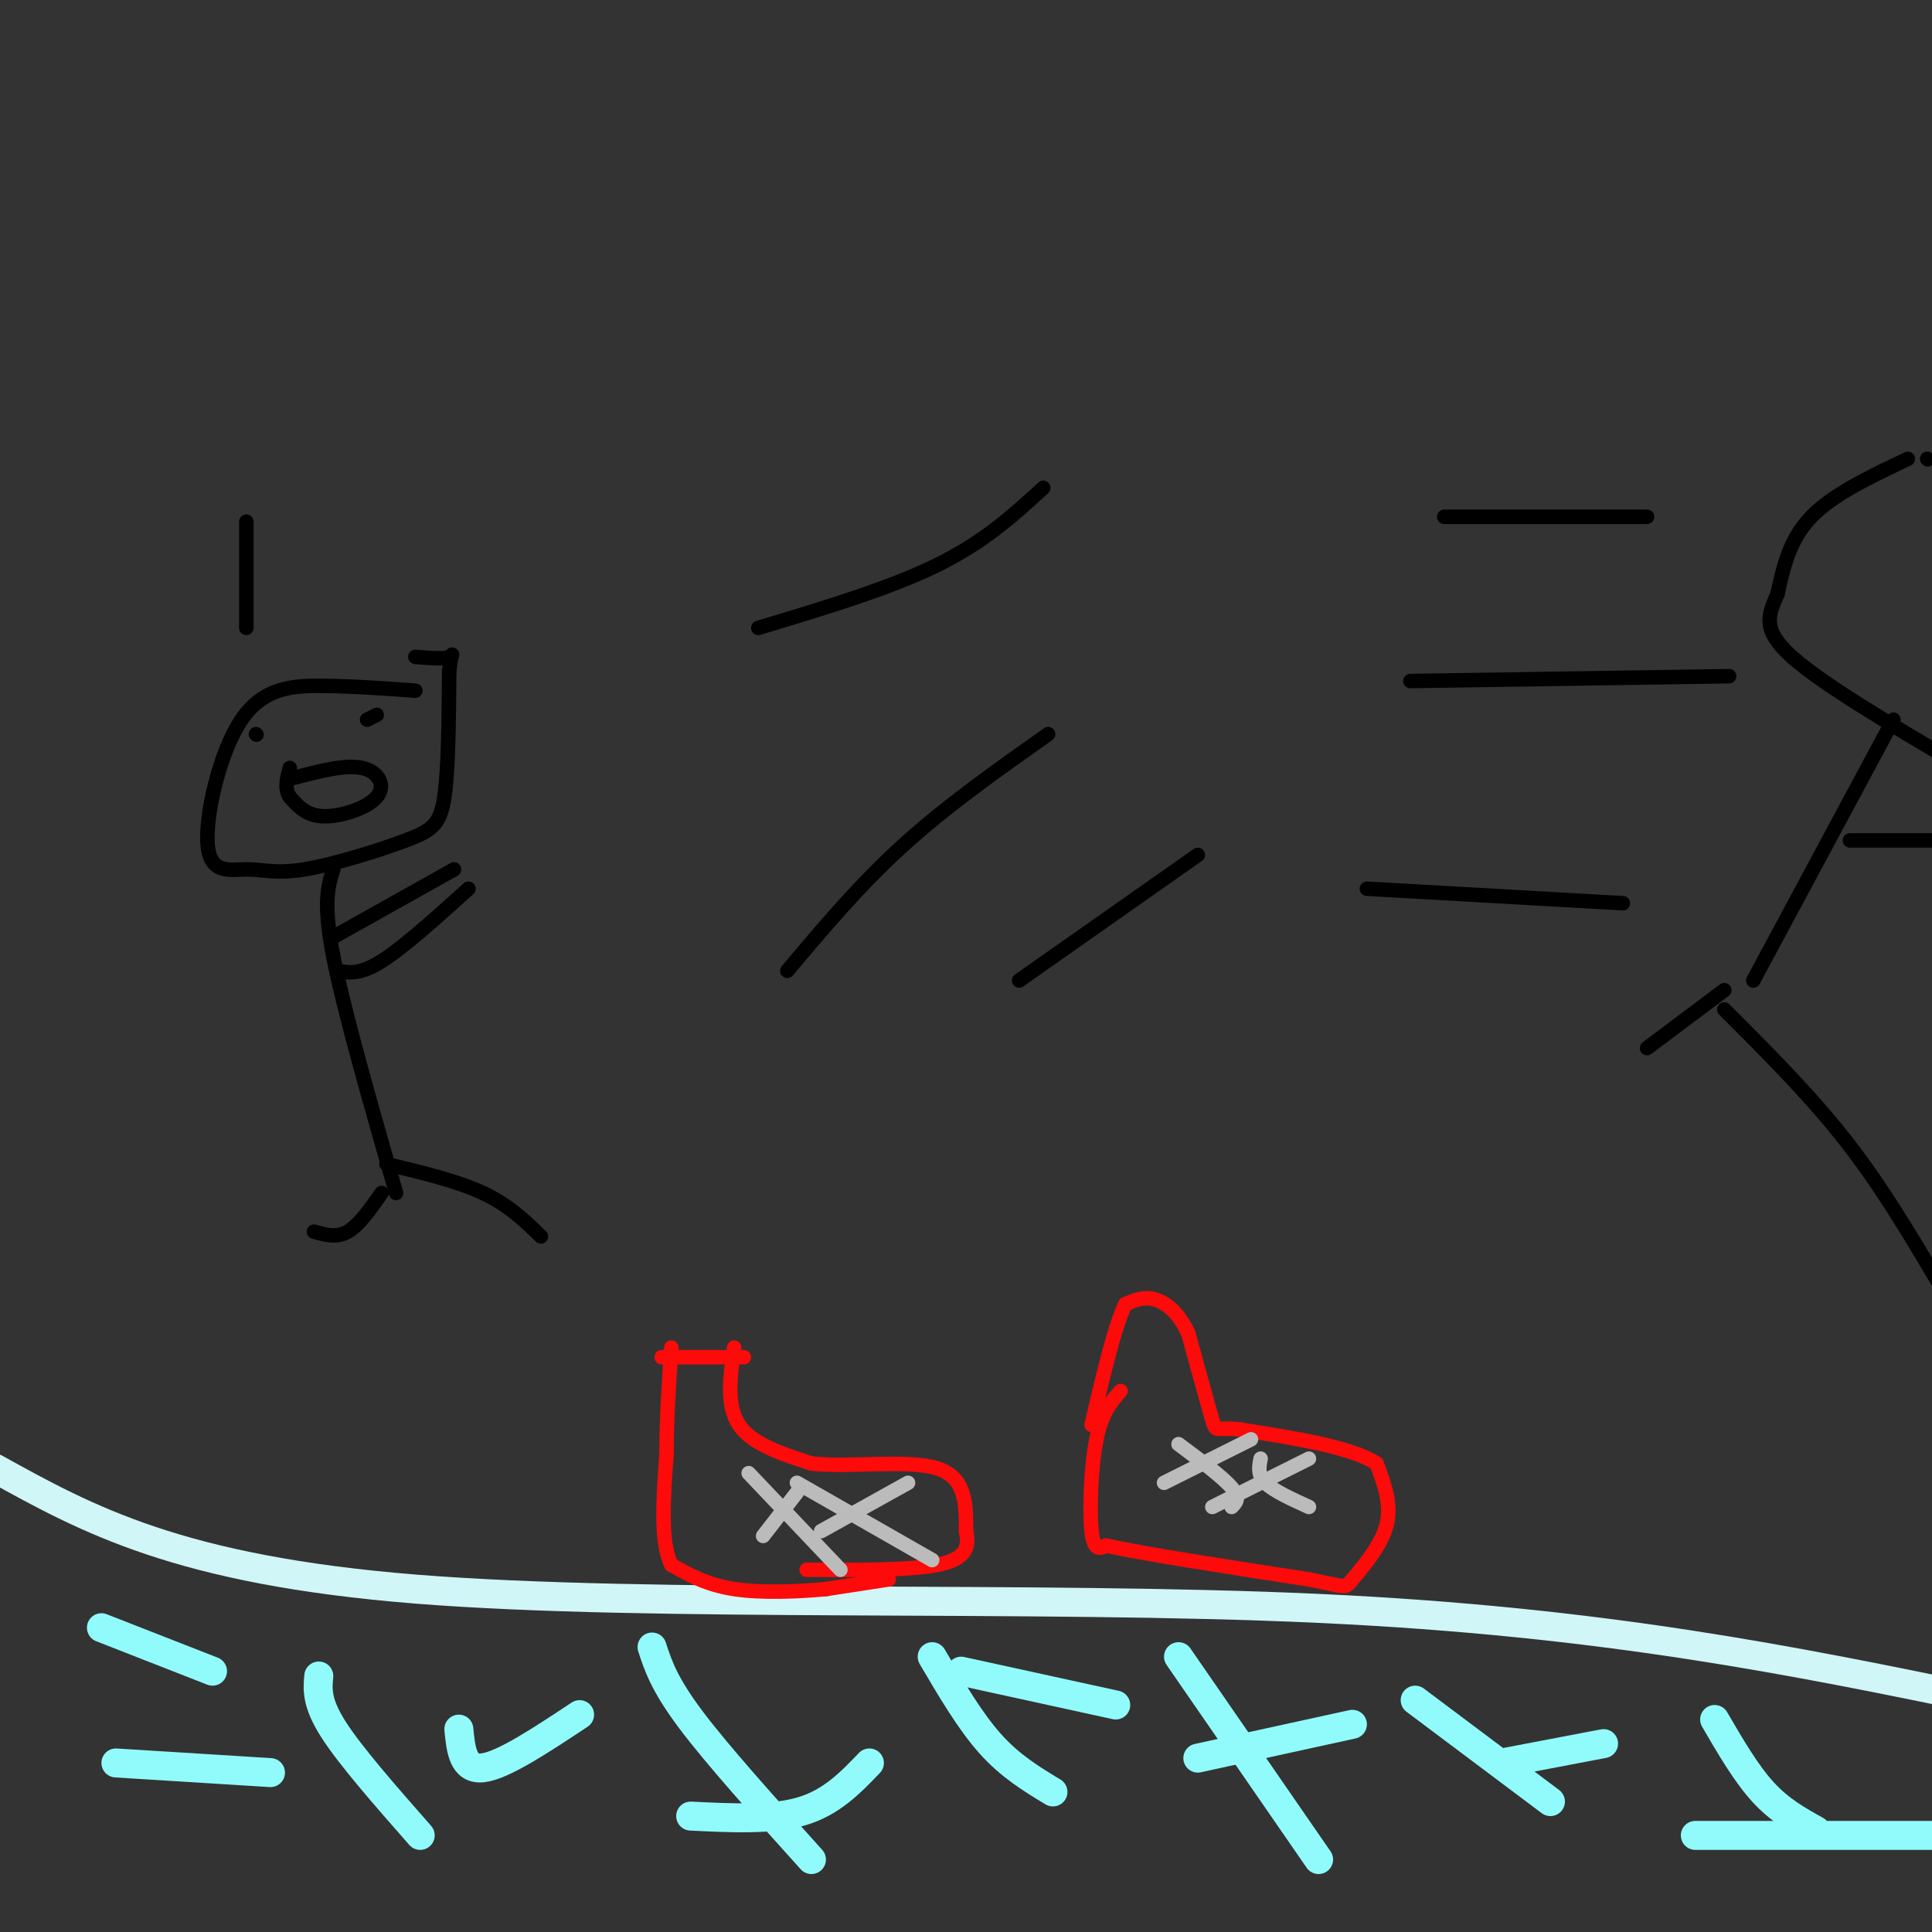 <svg viewBox='0 0 400 400' version='1.1' xmlns='http://www.w3.org/2000/svg' xmlns:xlink='http://www.w3.org/1999/xlink'><rect x="0" y="0" width="400" height="400" fill="#333333" stroke="none"/><g fill='none' stroke='#D0F6F7' stroke-width='6' stroke-linecap='round' stroke-linejoin='round'><path d='M-1,304c19.022,10.533 38.044,21.067 87,25c48.956,3.933 127.844,1.267 187,4c59.156,2.733 98.578,10.867 138,19'/></g>
<g fill='none' stroke='#91FBFB' stroke-width='6' stroke-linecap='round' stroke-linejoin='round'><path d='M21,337c0.000,0.000 23.000,9.000 23,9'/><path d='M24,365c0.000,0.000 32.000,2.000 32,2'/><path d='M66,347c-0.250,2.750 -0.500,5.500 3,11c3.500,5.500 10.750,13.750 18,22'/><path d='M95,358c0.417,4.250 0.833,8.500 5,8c4.167,-0.500 12.083,-5.750 20,-11'/><path d='M135,341c1.250,3.833 2.500,7.667 8,15c5.500,7.333 15.250,18.167 25,29'/><path d='M143,376c8.417,0.417 16.833,0.833 23,-1c6.167,-1.833 10.083,-5.917 14,-10'/><path d='M193,343c3.917,6.667 7.833,13.333 12,18c4.167,4.667 8.583,7.333 13,10'/><path d='M199,346c0.000,0.000 32.000,7.000 32,7'/><path d='M244,343c0.000,0.000 29.000,42.000 29,42'/><path d='M248,364c0.000,0.000 32.000,-7.000 32,-7'/><path d='M293,352c0.000,0.000 28.000,21.000 28,21'/><path d='M311,365c0.000,0.000 21.000,-4.000 21,-4'/><path d='M355,356c3.250,5.583 6.500,11.167 10,15c3.500,3.833 7.250,5.917 11,8'/><path d='M351,380c0.000,0.000 54.000,0.000 54,0'/></g>
<g fill='none' stroke='#FD0A0A' stroke-width='3' stroke-linecap='round' stroke-linejoin='round'><path d='M184,327c0.000,0.000 -13.000,2.000 -13,2'/><path d='M171,329c-5.667,0.533 -13.333,0.867 -19,0c-5.667,-0.867 -9.333,-2.933 -13,-5'/><path d='M139,324c-2.333,-4.667 -1.667,-13.833 -1,-23'/><path d='M138,301c0.000,-7.500 0.500,-14.750 1,-22'/><path d='M152,279c-0.833,6.000 -1.667,12.000 1,16c2.667,4.000 8.833,6.000 15,8'/><path d='M168,303c7.844,0.889 19.956,-0.889 26,1c6.044,1.889 6.022,7.444 6,13'/><path d='M200,317c0.800,3.533 -0.200,5.867 -6,7c-5.800,1.133 -16.400,1.067 -27,1'/><path d='M137,281c0.000,0.000 17.000,0.000 17,0'/><path d='M232,288c-1.933,2.178 -3.867,4.356 -5,10c-1.133,5.644 -1.467,14.756 -1,19c0.467,4.244 1.733,3.622 3,3'/><path d='M229,320c7.500,1.667 24.750,4.333 42,7'/><path d='M271,327c8.095,1.583 7.333,2.042 9,0c1.667,-2.042 5.762,-6.583 7,-11c1.238,-4.417 -0.381,-8.708 -2,-13'/><path d='M285,303c-5.000,-3.333 -16.500,-5.167 -28,-7'/><path d='M257,296c-5.467,-0.733 -5.133,0.933 -6,-2c-0.867,-2.933 -2.933,-10.467 -5,-18'/><path d='M246,276c-2.067,-4.400 -4.733,-6.400 -7,-7c-2.267,-0.600 -4.133,0.200 -6,1'/><path d='M233,270c-2.167,4.333 -4.583,14.667 -7,25'/></g>
<g fill='none' stroke='#BBBBBB' stroke-width='3' stroke-linecap='round' stroke-linejoin='round'><path d='M261,302c-0.333,1.667 -0.667,3.333 1,5c1.667,1.667 5.333,3.333 9,5'/><path d='M251,312c0.000,0.000 20.000,-10.000 20,-10'/><path d='M244,299c4.583,3.417 9.167,6.833 11,9c1.833,2.167 0.917,3.083 0,4'/><path d='M241,307c0.000,0.000 18.000,-9.000 18,-9'/><path d='M155,305c0.000,0.000 19.000,20.000 19,20'/><path d='M158,318c0.000,0.000 7.000,-9.000 7,-9'/><path d='M165,307c0.000,0.000 28.000,16.000 28,16'/><path d='M170,317c0.000,0.000 18.000,-10.000 18,-10'/></g>
<g fill='none' stroke='#000000' stroke-width='3' stroke-linecap='round' stroke-linejoin='round'><path d='M399,95c0.000,0.000 0.100,0.100 0.1,0.1'/><path d='M395,95c-7.750,3.667 -15.500,7.333 -20,12c-4.500,4.667 -5.750,10.333 -7,16'/><path d='M368,123c-1.933,4.400 -3.267,7.400 3,13c6.267,5.600 20.133,13.800 34,22'/><path d='M392,149c0.000,0.000 -29.000,54.000 -29,54'/><path d='M357,209c8.833,8.833 17.667,17.667 25,27c7.333,9.333 13.167,19.167 19,29'/><path d='M357,205c0.000,0.000 -16.000,12.000 -16,12'/><path d='M383,174c0.000,0.000 25.000,0.000 25,0'/><path d='M299,107c0.000,0.000 42.000,0.000 42,0'/><path d='M292,141c0.000,0.000 66.000,-1.000 66,-1'/><path d='M283,184c0.000,0.000 53.000,3.000 53,3'/><path d='M163,201c7.500,-8.917 15.000,-17.833 24,-26c9.000,-8.167 19.500,-15.583 30,-23'/><path d='M211,203c0.000,0.000 37.000,-26.000 37,-26'/><path d='M157,130c13.583,-4.083 27.167,-8.167 37,-13c9.833,-4.833 15.917,-10.417 22,-16'/><path d='M86,143c-6.367,-0.464 -12.735,-0.928 -19,-1c-6.265,-0.072 -12.428,0.249 -17,7c-4.572,6.751 -7.555,19.932 -7,26c0.555,6.068 4.646,5.024 8,5c3.354,-0.024 5.971,0.973 12,0c6.029,-0.973 15.469,-3.916 21,-6c5.531,-2.084 7.152,-3.310 8,-9c0.848,-5.690 0.924,-15.845 1,-26'/><path d='M93,139c0.467,-4.711 1.133,-3.489 0,-3c-1.133,0.489 -4.067,0.244 -7,0'/><path d='M53,152c0.000,0.000 0.100,0.100 0.1,0.1'/><path d='M78,148c0.000,0.000 -2.000,1.000 -2,1'/><path d='M61,161c5.292,-1.381 10.583,-2.762 14,-2c3.417,0.762 4.958,3.667 3,6c-1.958,2.333 -7.417,4.095 -11,4c-3.583,-0.095 -5.292,-2.048 -7,-4'/><path d='M60,165c-1.167,-1.667 -0.583,-3.833 0,-6'/><path d='M69,180c-1.083,3.417 -2.167,6.833 0,18c2.167,11.167 7.583,30.083 13,49'/><path d='M70,201c2.250,0.417 4.500,0.833 9,-2c4.500,-2.833 11.250,-8.917 18,-15'/><path d='M79,247c-2.333,3.333 -4.667,6.667 -7,8c-2.333,1.333 -4.667,0.667 -7,0'/><path d='M80,241c7.333,1.750 14.667,3.500 20,6c5.333,2.500 8.667,5.750 12,9'/><path d='M69,194c0.000,0.000 25.000,-14.000 25,-14'/><path d='M51,130c0.000,0.000 0.000,-22.000 0,-22'/></g>
</svg>